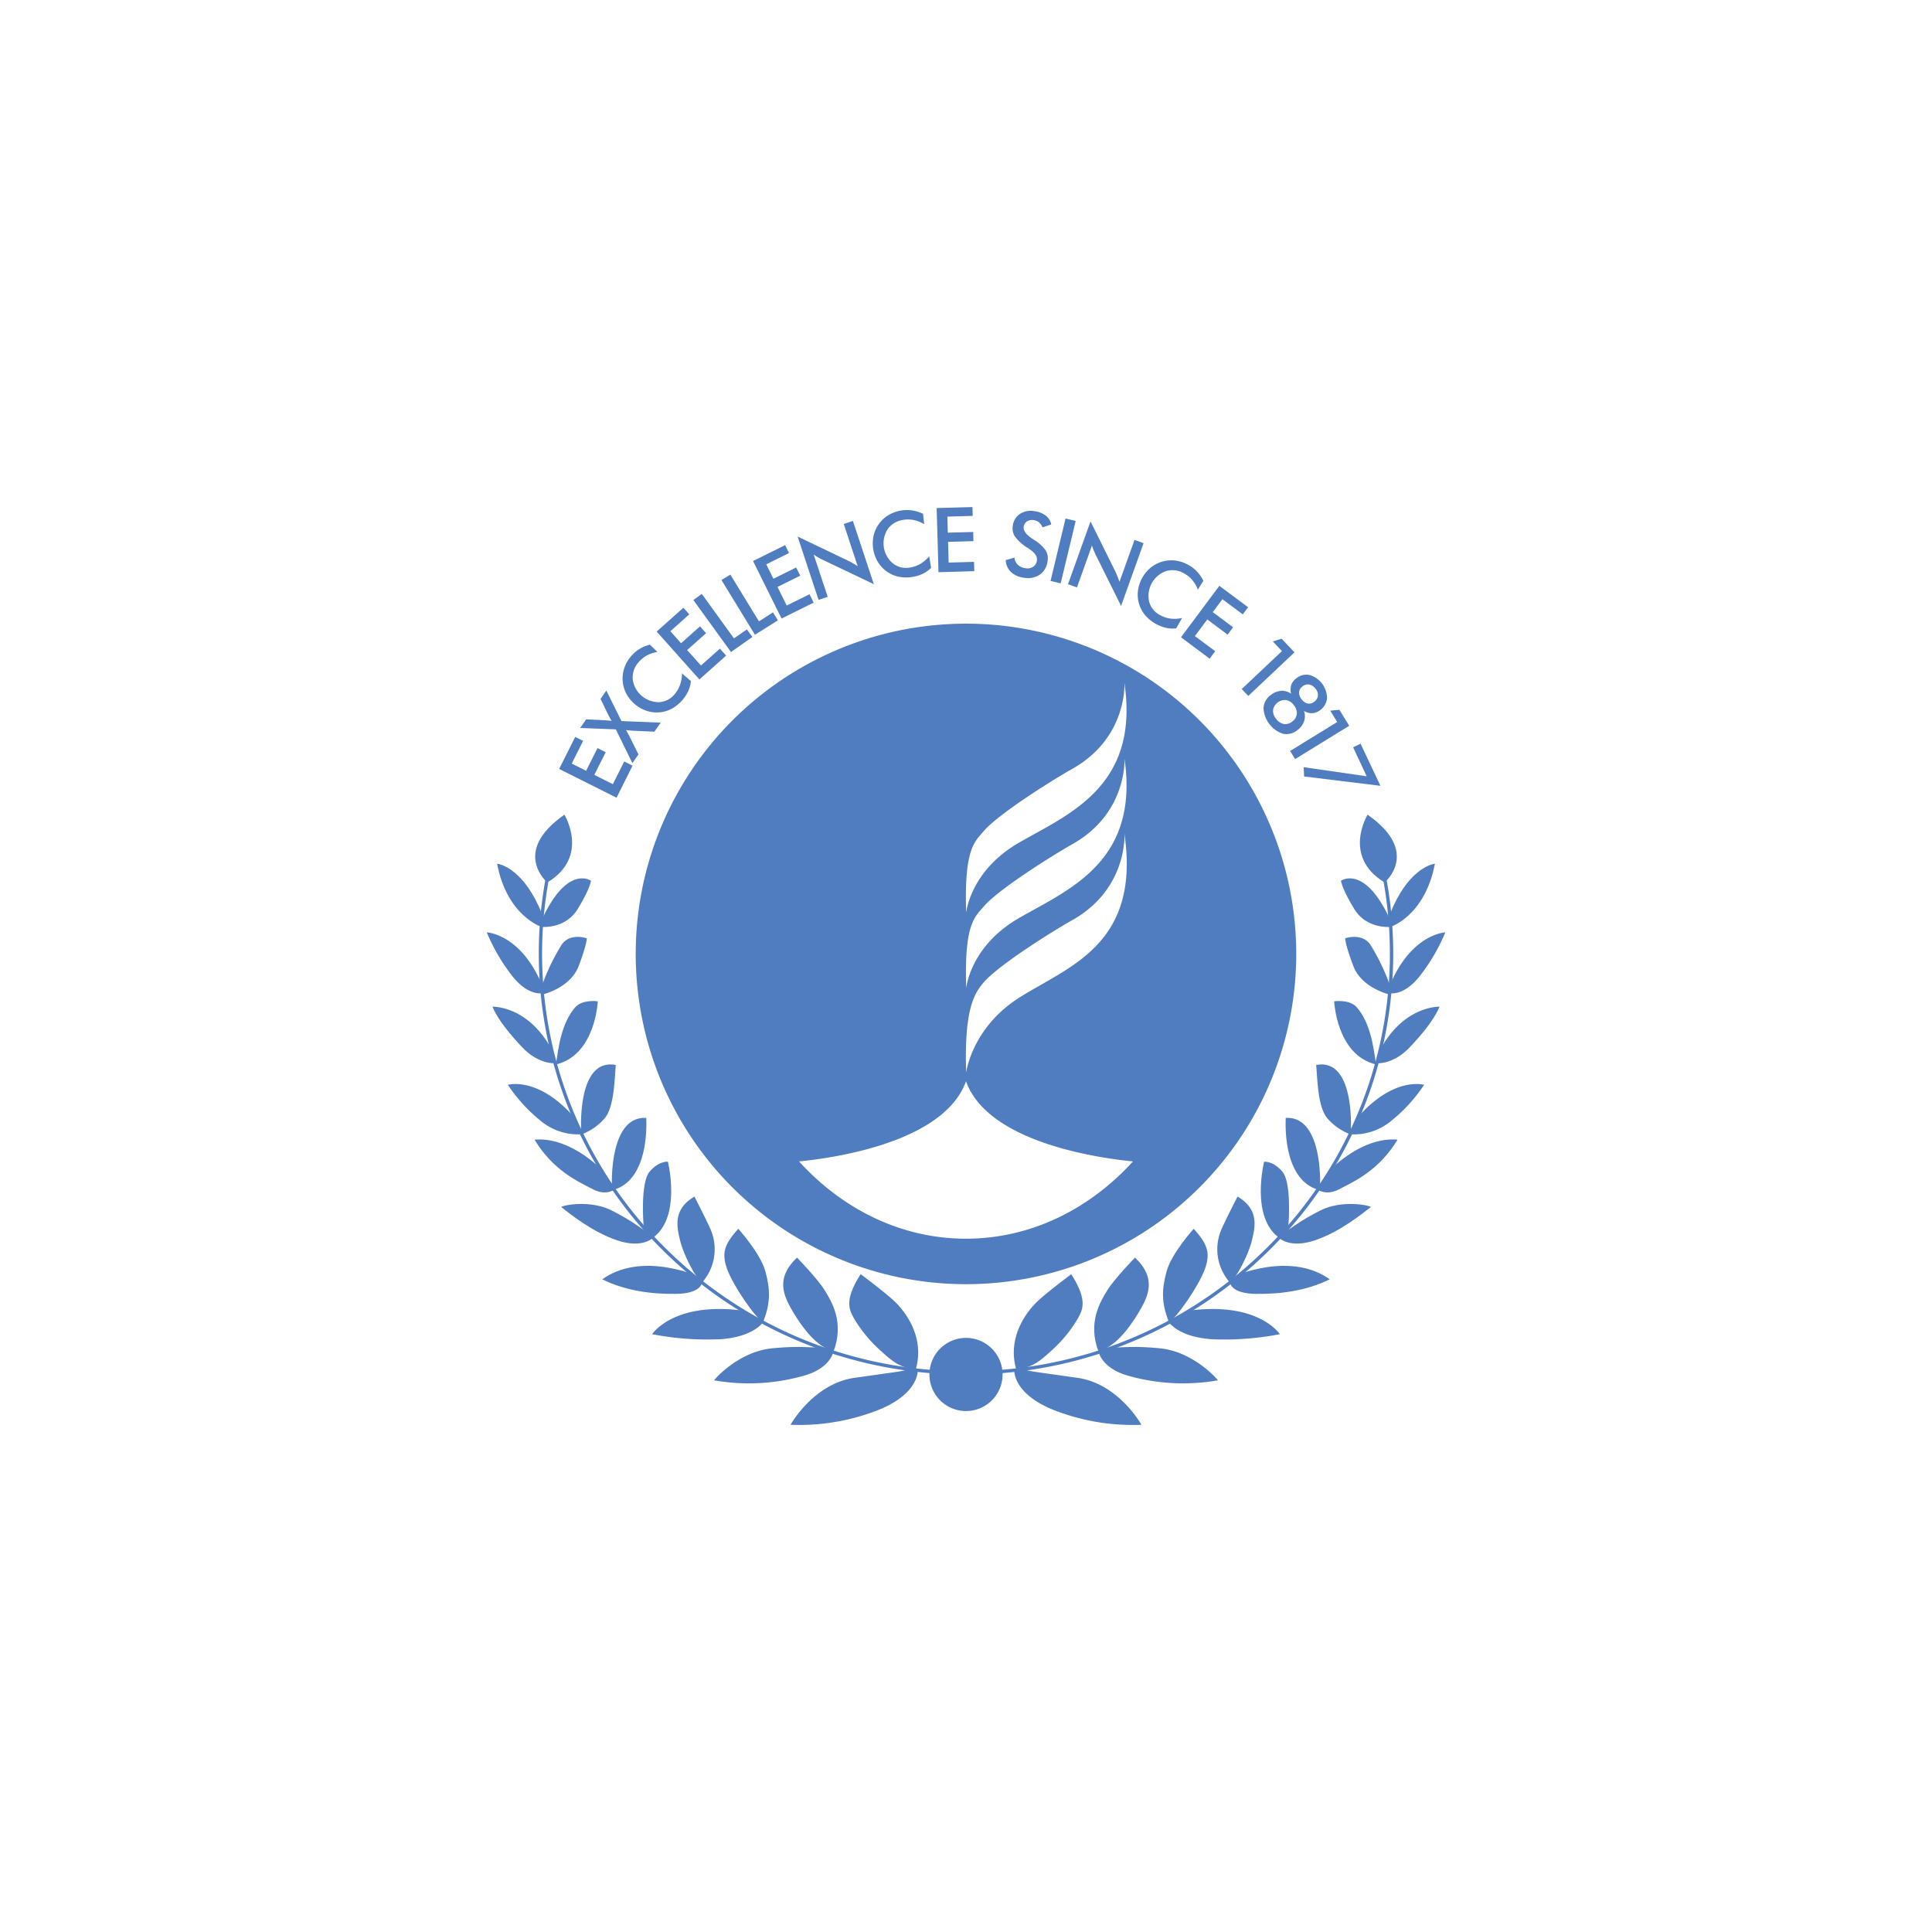 <svg id="Layer_1" data-name="Layer 1" xmlns="http://www.w3.org/2000/svg" viewBox="0 0 1000 1000"><defs><style>.cls-1{fill:#507dbf;}</style></defs><path id="path256" class="cls-1" d="M319.12,412.89,289.42,398l8.3-16.57,4.1,2.05-5.89,11.75,7.45,3.73,5.88-11.75,4.25,2.13-5.89,11.74,9.59,4.81,5.89-11.75,4.32,2.16Z"/><path id="path258" class="cls-1" d="M327.33,395l-8.58-17.48-18.47-.71,3.12-4.47,9.42.44c.49,0,1.49.1,3,.24l.74.08-.82-1.41c-.28-.51-.58-1.08-.9-1.7l-4-8.22,3-4.35,7.81,15.8,20.34.82-3.29,4.68-10.92-.5h-.18c-1.28-.11-2.48-.23-3.6-.34.29.47.58,1,.88,1.49s.58,1.07.87,1.63l4.72,9.49Z"/><path id="path260" class="cls-1" d="M340.28,337.47a16.5,16.5,0,0,0-5.38,1.75,15.1,15.1,0,0,0-4.25,3.42,11.85,11.85,0,0,0-3.15,9,13.61,13.61,0,0,0,13.5,11.8,11.08,11.08,0,0,0,8.12-4.05,15.09,15.09,0,0,0,2.87-4.93,17.66,17.66,0,0,0,1-5.94l4.61,4a15.88,15.88,0,0,1-1.33,5.11,20.31,20.31,0,0,1-8.62,9.22,16.6,16.6,0,0,1-13.18,1,18.76,18.76,0,0,1-10.39-9,17,17,0,0,1-.89-13.25,18.84,18.84,0,0,1,3.57-6.06,18,18,0,0,1,4.3-3.67,19.7,19.7,0,0,1,5.32-2.21Z"/><path id="path262" class="cls-1" d="M362,351.69l-22.1-24.8,13.83-12.33,3.05,3.42-9.81,8.74,5.55,6.22,9.8-8.75,3.15,3.54-9.8,8.74,7.14,8,9.81-8.74,3.21,3.61Z"/><path id="path264" class="cls-1" d="M378.35,337.48l-19.47-26.91,4.37-3.16,16.64,23,6.71-4.62,2.84,3.91Z"/><path id="path266" class="cls-1" d="M390.76,328.55l-17.34-28.33,4.61-2.81,14.81,24.2,7.27-4.65,2.52,4.13Z"/><path id="path268" class="cls-1" d="M404.53,320.15l-14.75-29.77,16.61-8.23,2,4.11-11.77,5.83,3.7,7.47,11.77-5.84,2.11,4.25-11.77,5.83,4.77,9.62L419,307.58l2.14,4.33Z"/><path id="path270" class="cls-1" d="M423.69,310.49l-10.85-32.78,26.41,12.64c.73.37,1.47.77,2.25,1.2s1.58.93,2.44,1.51l-7.22-21.86,4.74-1.57,10.84,32.75-26.94-12.85c-.72-.35-1.42-.74-2.14-1.16a19.9,19.9,0,0,1-2.06-1.37l7.26,21.93Z"/><path id="path272" class="cls-1" d="M478.35,271.32a16.92,16.92,0,0,0-5.25-2.13,14.9,14.9,0,0,0-5.45-.12,11.87,11.87,0,0,0-8.2,4.84,13.6,13.6,0,0,0,2.73,17.72,11.08,11.08,0,0,0,8.83,2.13,15.27,15.27,0,0,0,5.38-1.91,17.81,17.81,0,0,0,4.55-3.92l1,6a16.21,16.21,0,0,1-4.32,3.06,19.23,19.23,0,0,1-5.36,1.63,19.59,19.59,0,0,1-7.16-.12,16.63,16.63,0,0,1-10.75-7.7,18.83,18.83,0,0,1-2.17-13.57A17,17,0,0,1,460,266.54a18.62,18.62,0,0,1,6.63-2.33,18.15,18.15,0,0,1,5.65,0,19.7,19.7,0,0,1,5.5,1.74Z"/><path id="path274" class="cls-1" d="M485.76,296.17l-.94-33.2,18.53-.52.13,4.58-13.12.36.23,8.33,13.13-.37.13,4.74-13.13.37.31,10.73,13.13-.37.13,4.82Z"/><path id="path276" class="cls-1" d="M520.51,289.93l4.57-1.33a5.93,5.93,0,0,0,1.7,3.7,7,7,0,0,0,4,1.79,5.32,5.32,0,0,0,4-.74,4.63,4.63,0,0,0,1.94-3.33q.45-2.89-4-5.9c-.42-.29-.73-.51-1-.65a23.56,23.56,0,0,1-6.49-5.9,8,8,0,0,1-1-5.5,8.52,8.52,0,0,1,3.72-6.09,10.32,10.32,0,0,1,7.53-1.39,12.07,12.07,0,0,1,5.86,2.33,7.49,7.49,0,0,1,2.77,4.54l-4.5,1.51a7.29,7.29,0,0,0-1.82-2.6,5.17,5.17,0,0,0-2.6-1.13,5.07,5.07,0,0,0-3.59.6,3.88,3.88,0,0,0-1.72,2.81q-.47,3,4.71,6.37c.27.18.47.32.63.41a19.93,19.93,0,0,1,6,5.41,8.07,8.07,0,0,1,1,5.62,9.77,9.77,0,0,1-4.07,7,11.28,11.28,0,0,1-8.36,1.53,11.6,11.6,0,0,1-6.58-3,9,9,0,0,1-2.66-6.05"/><path id="path278" class="cls-1" d="M543.77,300.68l7.75-32.29,5.25,1.26L549,301.94Z"/><path id="path280" class="cls-1" d="M552.8,302.39l11.65-32.51,13,26.23c.35.74.69,1.51,1,2.33s.67,1.7,1,2.7l7.77-21.68,4.69,1.68-11.64,32.48L567,286.9c-.35-.71-.67-1.46-1-2.23s-.56-1.54-.79-2.35l-7.78,21.74Z"/><path id="path282" class="cls-1" d="M620,305.2a16.42,16.42,0,0,0-2.82-4.9,14.84,14.84,0,0,0-4.22-3.46,11.81,11.81,0,0,0-9.44-1.24,13.59,13.59,0,0,0-8.76,15.64,11.09,11.09,0,0,0,5.63,7.12,15.35,15.35,0,0,0,5.43,1.81,17.8,17.8,0,0,0,6-.29l-3,5.35a16.15,16.15,0,0,1-5.28-.26,20.42,20.42,0,0,1-10.79-6.52A16.63,16.63,0,0,1,589,305.76a18.77,18.77,0,0,1,6.66-12,17,17,0,0,1,12.8-3.6,18.77,18.77,0,0,1,6.66,2.25,18.06,18.06,0,0,1,4.47,3.45,19.1,19.1,0,0,1,3.26,4.75Z"/><path id="path284" class="cls-1" d="M611.28,329.85l19.85-26.63L646,314.3,643.25,318l-10.53-7.85-5,6.68,10.53,7.85-2.83,3.8-10.53-7.85-6.42,8.61L629,337.05l-2.89,3.88Z"/><path id="path286" class="cls-1" d="M642.72,356.64,663.54,337l-4.72-5,4.53-1.41,6.67,7.06L646.1,360.22Z"/><path id="path288" class="cls-1" d="M680.94,356.53a5.33,5.33,0,0,0-3.23-2.21,4.32,4.32,0,0,0-3.51.95,4.18,4.18,0,0,0-1.8,3,5.29,5.29,0,0,0,1.27,3.61,5.49,5.49,0,0,0,3.18,2.26,4.18,4.18,0,0,0,3.41-.93,4.36,4.36,0,0,0,1.89-3.1,5.06,5.06,0,0,0-1.2-3.61M660.47,372a6.47,6.47,0,0,0,4,2.72,5.46,5.46,0,0,0,4.37-1.24,5.53,5.53,0,0,0,2.39-3.9,6.43,6.43,0,0,0-1.54-4.58,6.34,6.34,0,0,0-4-2.65,6.27,6.27,0,0,0-6.76,5.11,6.39,6.39,0,0,0,1.53,4.54m7.85-12.85a8.08,8.08,0,0,1,0-4.57,7.59,7.59,0,0,1,2.73-3.54,8.16,8.16,0,0,1,6.83-1.65,12.57,12.57,0,0,1,9,11.94,8.44,8.44,0,0,1-3.59,6.24,7.27,7.27,0,0,1-4.08,1.58,7.37,7.37,0,0,1-4.28-1.22,8.1,8.1,0,0,1,.06,5.39,9.39,9.39,0,0,1-3.37,4.53,9,9,0,0,1-7.56,1.94A14.72,14.72,0,0,1,654,366.43a8.87,8.87,0,0,1,3.82-6.73,9.62,9.62,0,0,1,5.35-2.13,8.11,8.11,0,0,1,5.17,1.54"/><path id="path290" class="cls-1" d="M667.76,388.71l24.38-15-3.6-5.86,4.73-.46,5.08,8.27-28,17.24Z"/><path id="path292" class="cls-1" d="M674.79,397.1l32.59,4.7-7-15,3.84-1.87,10.29,21.8L675,401.9Z"/><path id="path294" class="cls-1" d="M518.93,711.43A18.93,18.93,0,1,1,500,692.5h0a18.93,18.93,0,0,1,18.93,18.92h0"/><path id="path296" class="cls-1" d="M500,711.43v-1.72a219.71,219.71,0,0,0,155.15-63.27,213.83,213.83,0,0,0,60.56-192.39l1.69-.32a215.52,215.52,0,0,1-61,193.94A221.44,221.44,0,0,1,500,711.43"/><path id="path298" class="cls-1" d="M525,709.5s-.64,12.9,23,21.29a111.26,111.26,0,0,0,42.81,6.67s-11.82-21.29-33.12-24.3-25.18-3.45-26.46-4.08-6.24.43-6.24.43"/><path id="path300" class="cls-1" d="M568.69,699.82s1.51,8.39,15.27,12.26a104.09,104.09,0,0,0,46.46,2.36c-2.79-3.43-14.62-15.05-30.11-16.56s-20.44,0-24.52-.65Z"/><path id="path302" class="cls-1" d="M605,684.33s4.74,7.53,21.73,8.82a149.45,149.45,0,0,0,35.7-2.58S651.72,673.79,616,678.31Z"/><path id="path304" class="cls-1" d="M636.66,663.9s.43,5.59,13.12,5.8,26.25-1.5,38.5-7.53c-4.94-3.44-18.49-11.82-45.38-3.22Z"/><path id="path306" class="cls-1" d="M662,640.66s5.39,5.81,18.72,1.29,25.17-14.41,28.82-17.2c-1.29-1.08-15.27-3.67-26,1.72s-14.62,9-17.84,10.75Z"/><path id="path308" class="cls-1" d="M682.05,615.71s4.3,3.45,11.19-.2,20.22-9.26,30.11-25.6c-4.52-.44-16.78-.44-32.69,13.55a65.35,65.35,0,0,0-8.61,12.26"/><path id="path310" class="cls-1" d="M698.83,587.1a30.38,30.38,0,0,0,21.72-7.31,81.82,81.82,0,0,0,16.56-18.28s-15.05-4.52-33.55,15.91a52.89,52.89,0,0,0-4.73,9.68"/><path id="path312" class="cls-1" d="M712.6,550.32s8.39.86,17-8.17,13.34-15.92,15.5-21.09c-3.23,0-18.5,1.29-29.69,20.44a37.91,37.91,0,0,0-2.8,8.82"/><path id="path314" class="cls-1" d="M719.05,514s7.53,2.15,16.35-9.47a96.75,96.75,0,0,0,12.69-21.94s-17.21.64-28.4,26.67a38,38,0,0,1-.64,4.74"/><path id="path316" class="cls-1" d="M719.7,479.76s17.86-5.59,23-32.7c-2.37.22-14.42,3.67-23.23,26,0,4.73.21,6.66.21,6.66"/><path id="path318" class="cls-1" d="M716.68,456.75s18.93-15.7-8.82-35.07c0,0-13.33,21.73,8.82,35.07"/><path id="path320" class="cls-1" d="M694.09,455.89s12-8.61,25.17,19.57a41.2,41.2,0,0,1,.44,4.3s-12.27,1.29-18.72-9.25-6.89-14.63-6.89-14.63"/><path id="path322" class="cls-1" d="M696.26,485.68s8.82-3.12,13.12,3.44a108.36,108.36,0,0,1,10.11,21.08l-.44,4.52s-14.19-3.34-18.49-14.52-4.3-14.52-4.3-14.52"/><path id="path324" class="cls-1" d="M690.58,518.27s1.15,27.82,21.65,32.69c-1.28-9-2.87-21.65-10.17-29.82-3.88-4-11.48-2.87-11.48-2.87"/><path id="path326" class="cls-1" d="M699.19,585.24s2.29-37.86-17.93-34c.72,9.17,1,21.51,5.6,27.39a29.31,29.31,0,0,0,12,8.46Z"/><path id="path328" class="cls-1" d="M683.27,613.06s1.44-35.56-17.78-34.42c-.58,15.77,3.29,33.13,16.56,37.07a4.11,4.11,0,0,0,1.23-2.65"/><path id="path330" class="cls-1" d="M654.3,601.3s-7.17,28.54,7.75,39.36c4.59-4.66,4.87-6.95,4.87-6.95s1.73-21.51-3.15-27.25-9.47-5.16-9.47-5.16"/><path id="path332" class="cls-1" d="M640.53,619.36s-6.31,12.34-8.31,16.93a25.93,25.93,0,0,0,4.44,27.6C640,661.53,646.27,649.2,648,642s3.73-16.07-7.46-22.67"/><path id="path334" class="cls-1" d="M617.88,636s-11.48,12.62-14.06,22.09-2.72,16.35,1.23,26.24c4.23-2.44,15.41-18.79,18.57-27.39s1.14-13.19-5.74-20.94"/><path id="path336" class="cls-1" d="M587.48,650.92s-10.62,10.89-14.34,16.92-10.33,16.92-4.45,32c5.3-2.45,11.61-5.6,20.51-20.23,5.16-8.6,9.75-17.78-1.72-28.67"/><path id="path338" class="cls-1" d="M554.49,659.52s-12.33,9.17-17.49,14.05-16.06,18.35-10.9,35.57c8-1.72,10.9-3.44,17.78-9.75a70.51,70.51,0,0,0,14-16.92c2.3-4.31,5.45-9.18-3.44-23"/><path id="path340" class="cls-1" d="M500,711.43a221.48,221.48,0,0,1-156.36-63.76,215.5,215.5,0,0,1-61.05-193.93l1.69.31a213.82,213.82,0,0,0,60.56,192.4A219.7,219.7,0,0,0,500,709.71Z"/><path id="path342" class="cls-1" d="M475,709.5s.65,12.9-23,21.29a111.34,111.34,0,0,1-42.82,6.67s11.83-21.29,33.13-24.3,25.17-3.45,26.46-4.08,6.24.43,6.24.43"/><path id="path344" class="cls-1" d="M431.31,699.82s-1.51,8.39-15.27,12.26a104.13,104.13,0,0,1-46.47,2.36c2.8-3.43,14.63-15.05,30.12-16.56s20.43,0,24.52-.65Z"/><path id="path346" class="cls-1" d="M395,684.33s-4.74,7.53-21.73,8.82a149.5,149.5,0,0,1-35.71-2.58s10.76-16.78,46.46-12.26Z"/><path id="path348" class="cls-1" d="M363.34,663.9s-.44,5.59-13.13,5.8-26.24-1.49-38.51-7.53c5-3.44,18.51-11.82,45.4-3.22Z"/><path id="path350" class="cls-1" d="M338,640.66s-5.37,5.81-18.71,1.29-25.17-14.41-28.83-17.2c1.29-1.08,15.27-3.67,26,1.72s14.63,9,17.86,10.75Z"/><path id="path352" class="cls-1" d="M318,615.71s-4.3,3.45-11.19-.2-20.22-9.26-30.11-25.6c4.51-.44,16.78-.44,32.69,13.55A65.35,65.35,0,0,1,318,615.72"/><path id="path354" class="cls-1" d="M301.17,587.1a30.41,30.41,0,0,1-21.73-7.31,82.3,82.3,0,0,1-16.56-18.28s15.05-4.52,33.55,15.91a53.58,53.58,0,0,1,4.74,9.68"/><path id="path356" class="cls-1" d="M287.4,550.32s-8.39.86-17-8.17-13.34-15.92-15.5-21.09c3.23,0,18.5,1.29,29.69,20.44a37.91,37.91,0,0,1,2.8,8.82"/><path id="path358" class="cls-1" d="M281,514s-7.55,2.14-16.36-9.47a96.75,96.75,0,0,1-12.69-21.94s17.21.64,28.39,26.67A38,38,0,0,0,281,514"/><path id="path360" class="cls-1" d="M280.3,479.76s-17.85-5.59-23-32.7c2.36.22,14.41,3.67,23.23,26,0,4.73-.22,6.66-.22,6.66"/><path id="path362" class="cls-1" d="M283.31,456.75s-18.93-15.7,8.83-35.07c0,0,13.33,21.73-8.83,35.07"/><path id="path364" class="cls-1" d="M305.9,455.89s-12-8.61-25.17,19.57a41.19,41.19,0,0,0-.43,4.3s12.26,1.29,18.71-9.25,6.89-14.63,6.89-14.63"/><path id="path366" class="cls-1" d="M303.75,485.68s-8.82-3.12-13.12,3.44a107.23,107.23,0,0,0-10.11,21.08l.43,4.52s14.2-3.34,18.49-14.52,4.31-14.53,4.31-14.53"/><path id="path368" class="cls-1" d="M309.41,518.27s-1.15,27.82-21.65,32.69c1.29-9,2.87-21.65,10.18-29.82,3.88-4,11.47-2.87,11.47-2.87"/><path id="path370" class="cls-1" d="M300.81,585.24s-2.3-37.86,17.92-34c-.71,9.17-1,21.51-5.59,27.39a29.31,29.31,0,0,1-12,8.46Z"/><path id="path372" class="cls-1" d="M316.72,613.06s-1.42-35.56,17.79-34.42c.57,15.77-3.3,33.13-16.56,37.07a4.06,4.06,0,0,1-1.23-2.65"/><path id="path374" class="cls-1" d="M345.7,601.3s7.16,28.54-7.75,39.36c-4.59-4.66-4.88-6.95-4.88-6.95s-1.72-21.51,3.16-27.25,9.46-5.16,9.46-5.16"/><path id="path376" class="cls-1" d="M359.46,619.36s6.31,12.34,8.32,16.93a26,26,0,0,1-4.44,27.6C360,661.53,353.72,649.2,352,642s-3.72-16.07,7.46-22.67"/><path id="path378" class="cls-1" d="M382.12,636s11.47,12.62,14.05,22.09,2.73,16.35-1.22,26.24c-4.23-2.44-15.42-18.79-18.57-27.39s-1.15-13.19,5.73-20.94"/><path id="path380" class="cls-1" d="M412.52,650.92s10.61,10.89,14.34,16.92,10.33,16.92,4.45,32c-5.3-2.45-11.62-5.6-20.51-20.23-5.16-8.6-9.75-17.78,1.72-28.67"/><path id="path382" class="cls-1" d="M445.5,659.52s12.34,9.17,17.5,14.05,16.06,18.35,10.9,35.57c-8-1.72-10.9-3.44-17.78-9.75a70.55,70.55,0,0,1-14.06-16.92c-2.29-4.31-5.44-9.18,3.44-23"/><path id="path384" class="cls-1" d="M582,353.5s1.72,28.39-27.1,44.53c-9.49,5.31-38.29,23.3-45.81,32.26-4.52,5.38-10.12,8.82-9,42.16,0,0,1.94-21.51,27.1-36.14S590,407.49,582,353.5m0,78.29s1.72,28.39-27.1,44.53c-9.5,5.32-38.3,23.3-45.82,32.26-4.52,5.38-10.11,13.2-9,46.54,0,0,2.9-23.1,27.45-38.72,25.24-16.06,62.82-27.25,54.5-84.61m0-39.29s1.72,28.39-27.1,44.52c-9.5,5.32-38.3,23.32-45.82,32.27-4.52,5.38-10.11,8.82-9,42.16,0,0,1.93-21.51,27.1-36.14S590,446.49,582,392.5M500,559.66c-11.33,31.71-68.56,39.74-86.43,41.49,22.58,24.81,53,40,86.43,40s63.85-15.21,86.43-40c-17.87-1.75-75.11-9.78-86.43-41.49m170.93-65.92A170.94,170.94,0,1,1,500,322.81h0A170.92,170.92,0,0,1,670.93,493.73h0"/></svg>
